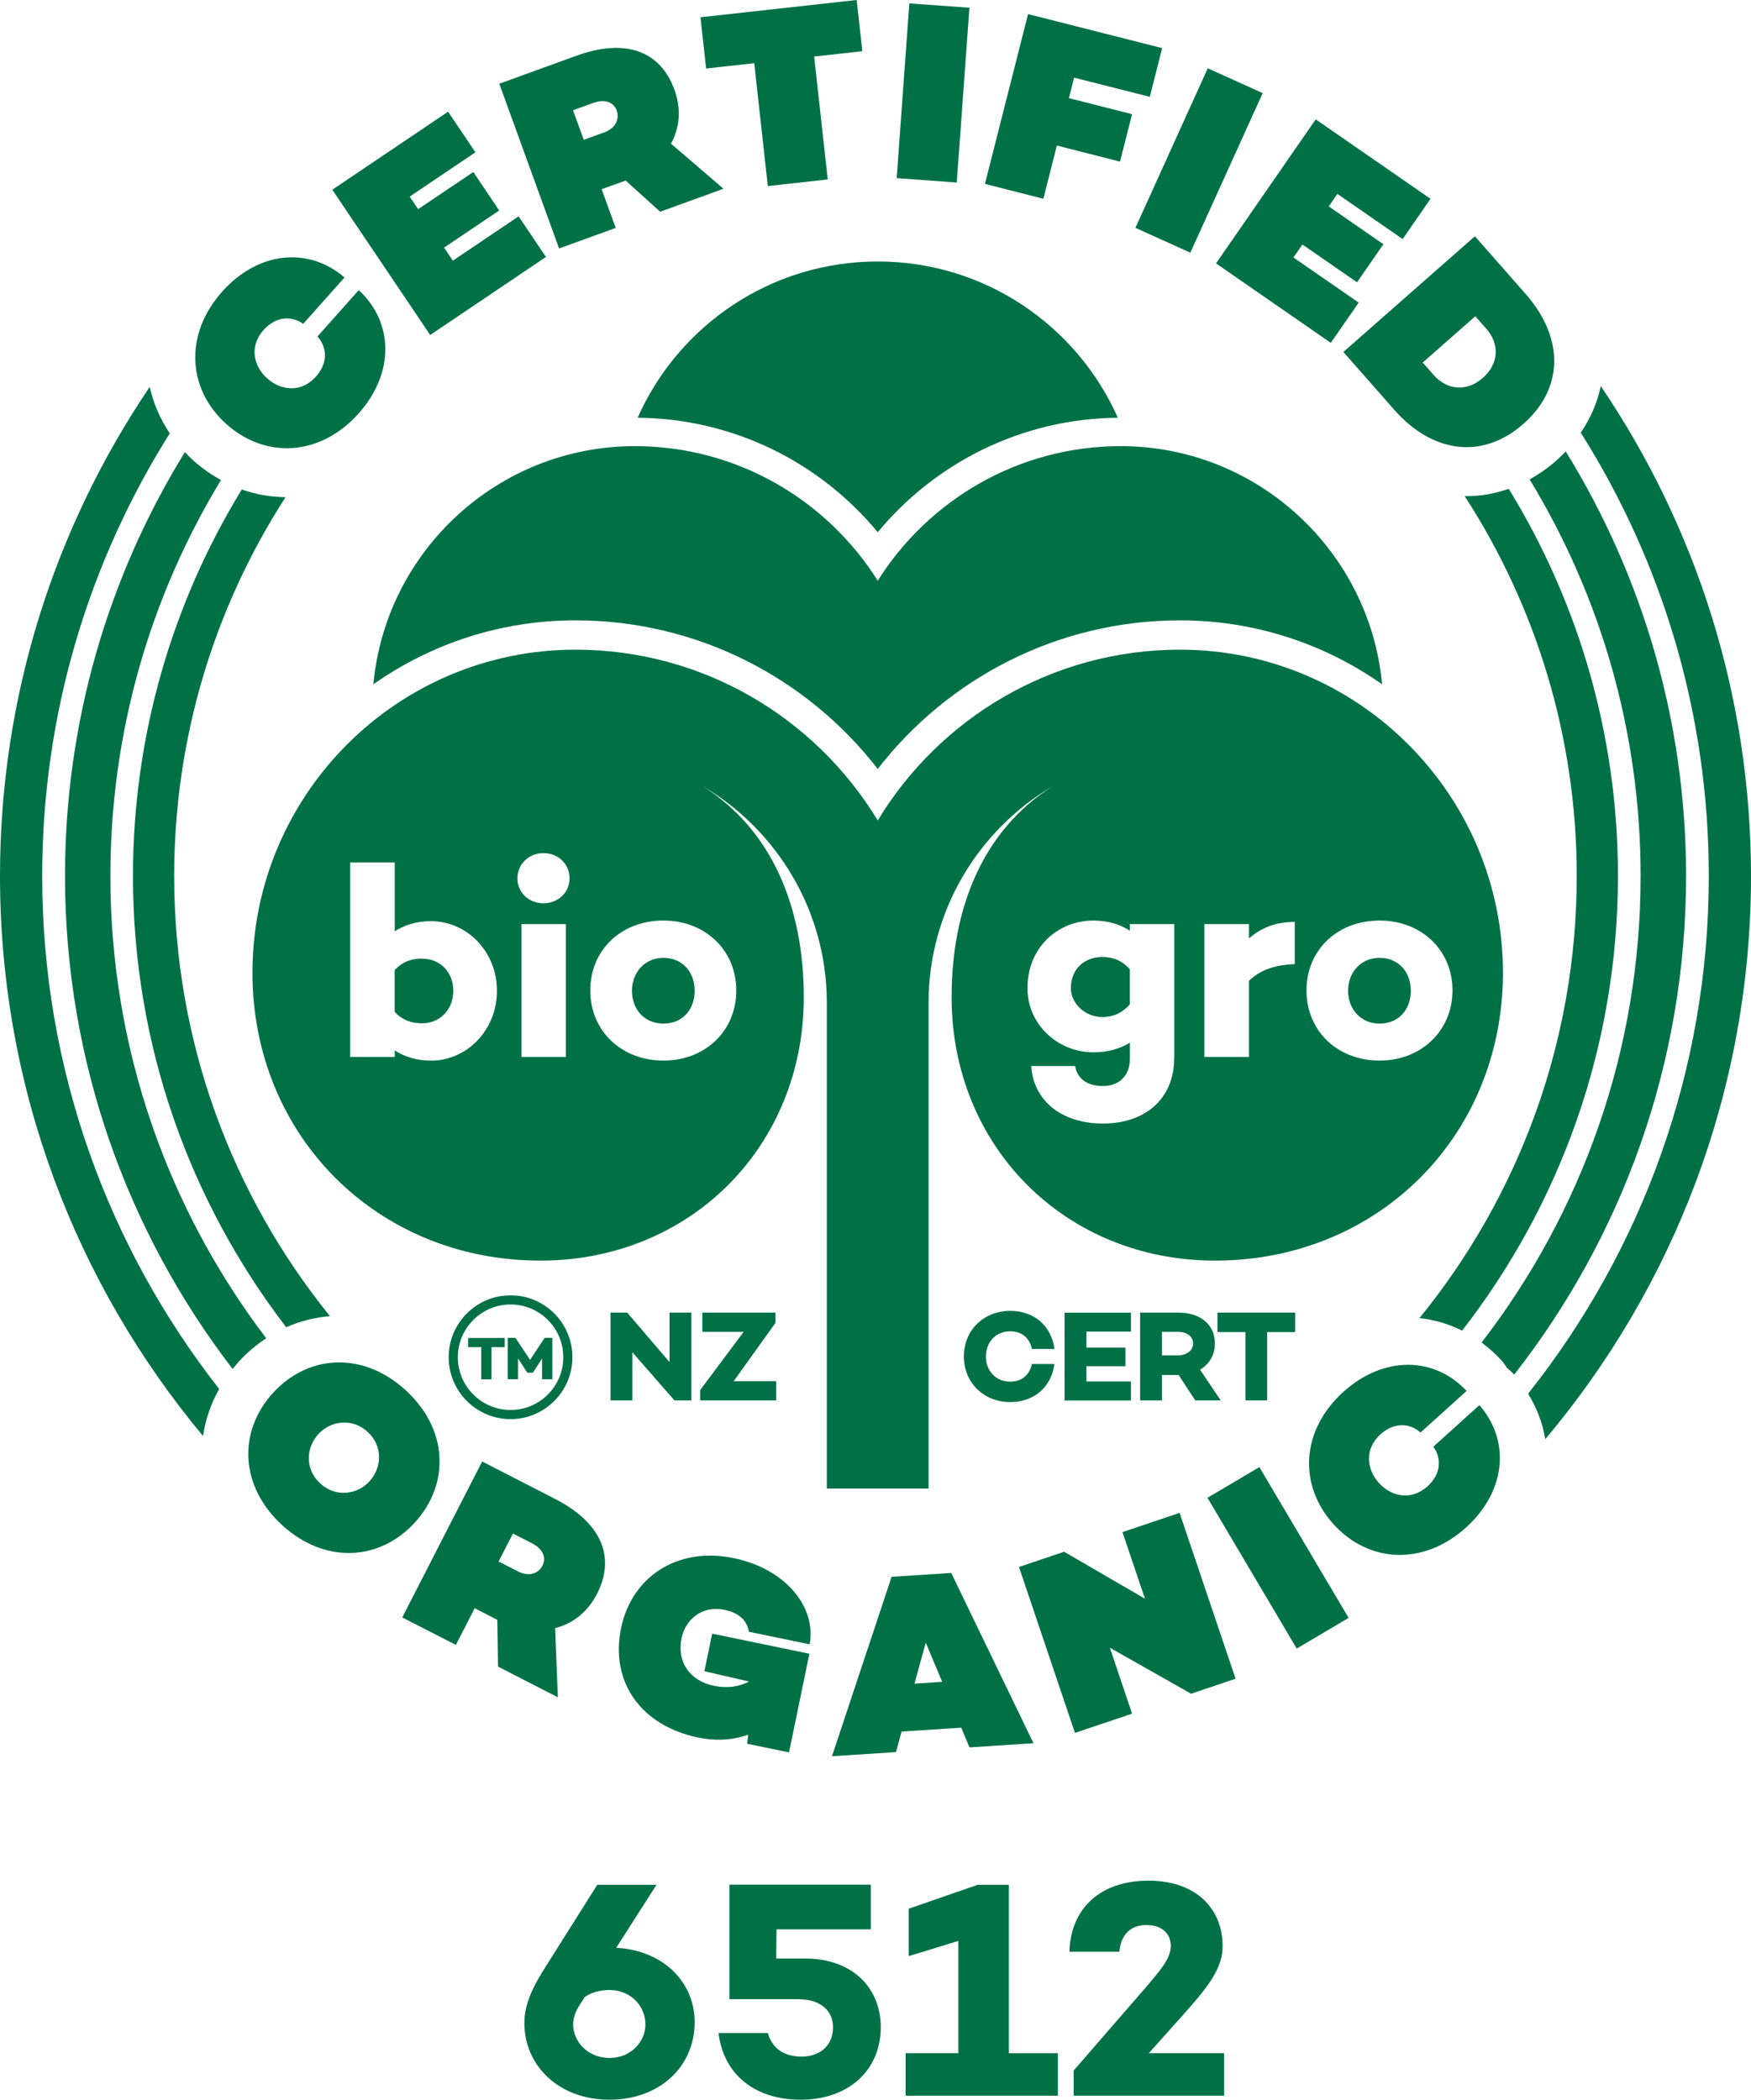 <?xml version="1.0" encoding="UTF-8"?> <svg xmlns="http://www.w3.org/2000/svg" id="Layer_2" viewBox="0 0 231.11 277.11"><defs><style>.cls-1{fill:#007146;}</style></defs><g id="Layer_2-2"><g id="Layer_1-2"><path class="cls-1" d="M37.79,175.16c1.84-.82,3.79-1.3,5.76-1.46-12.85-15.89-20.56-36.1-20.56-58.09,0-18.41,5.4-35.57,14.7-50-1.95-.01-3.9-.35-5.78-1.01-9.1,14.87-14.36,32.34-14.36,51.02,0,22.38,7.55,43.03,20.23,59.55h0Z"></path><path class="cls-1" d="M206.65,59.58c-.41.43-.84.85-1.29,1.25-1.11.97-2.27,1.77-3.47,2.44,9.29,15.27,14.65,33.19,14.65,52.34,0,23.16-7.84,44.51-20.99,61.57.89.66,1.75,1.41,2.54,2.27.31.34.59.71.82,1.1.34.26.65.55.94.87,14.21-18.16,22.69-41.01,22.69-65.81,0-20.53-5.82-39.72-15.88-56.03h0Z"></path><path class="cls-1" d="M199.13,64.51c-1.81.63-3.66.97-5.52.97-.1,0-.2-.02-.3-.02,9.36,14.46,14.8,31.68,14.8,50.15,0,22.1-7.79,42.41-20.76,58.35,1.95.2,3.84.76,5.63,1.65,12.89-16.59,20.57-37.41,20.57-60,0-18.71-5.27-36.21-14.41-51.09h-.01Z"></path><path class="cls-1" d="M30.7,180.68c.25-.32.51-.63.78-.94,1.12-1.23,2.35-2.26,3.66-3.12-12.9-16.96-20.57-38.11-20.57-61.02,0-19.11,5.34-37,14.6-52.25-1.25-.68-2.45-1.51-3.58-2.51-.42-.37-.81-.77-1.19-1.17-10.03,16.28-15.82,35.44-15.82,55.93,0,24.47,8.26,47.03,22.13,65.08h-.01Z"></path><path class="cls-1" d="M28.93,183.31c-14.63-18.68-23.36-42.19-23.36-67.7,0-21.45,6.18-41.48,16.84-58.42-1.28-1.91-2.17-3.98-2.65-6.13C7.29,69.5,0,91.72,0,115.61c0,28.09,10.08,53.86,26.8,73.91.31-2.14,1.02-4.24,2.13-6.21Z"></path><path class="cls-1" d="M211.28,50.96c-.45,2.17-1.35,4.24-2.64,6.14,10.7,16.96,16.9,37.02,16.9,58.51,0,25.79-8.93,49.54-23.85,68.32,1.17,1.9,1.92,3.93,2.27,6,16.93-20.11,27.15-46.04,27.15-74.32,0-23.93-7.31-46.18-19.82-64.65h0Z"></path><path class="cls-1" d="M41.9,44.41l5.45-6.12c4.6,4.24,4.75,10.92,0,16.26-5.07,5.69-12.29,6.03-17.45,1.44-5.15-4.59-5.64-11.81-.58-17.5,4.75-5.33,11.41-5.96,16.15-1.87l-5.45,6.12c-1.56-1.11-3.62-.99-5.23.81-1.92,2.16-1.34,4.77.49,6.4s4.49,1.91,6.42-.25c1.61-1.8,1.49-3.87.2-5.29Z"></path><path class="cls-1" d="M54.07,25.94l1.12,1.66,7.28-4.9,3.42,5.08-7.28,4.9,1.16,1.72,8.68-5.85,3.61,5.36-15.28,10.3-12.92-19.17,15.28-10.3,3.61,5.36-8.68,5.85h0Z"></path><path class="cls-1" d="M87.15,27.96l-4.57-4.13-.48.17-2.69.97,1.86,5.11-7.48,2.71-7.89-21.74,10.17-3.69c6.39-2.32,11.06-.72,12.95,4.49.89,2.46.74,4.94-.46,7.11l6.93,5.95-8.34,3.03v.02ZM77.05,18.45l2.68-.97c1.44-.52,2.1-1.7,1.66-2.92-.41-1.12-1.63-1.51-3.07-.98l-2.69.97s1.42,3.9,1.42,3.9Z"></path><path class="cls-1" d="M113.81,6.76l-6.35.7,1.79,16.22-7.91.88-1.79-16.22-6.35.7-.75-6.76,20.62-2.28.75,6.76h-.01Z"></path><path class="cls-1" d="M127.95,1.03l-1.67,23.06-7.93-.58,1.67-23.06,7.93.57h0Z"></path><path class="cls-1" d="M141.77,10.25l-.69,2.7,8.34,2.12-1.59,6.26-8.34-2.12-1.78,7.02-7.71-1.96,5.69-22.41,17.7,4.49-1.63,6.43-9.99-2.53h0Z"></path><path class="cls-1" d="M166.66,12.29l-9.55,21.06-7.25-3.28,9.55-21.06s7.25,3.28,7.25,3.28Z"></path><path class="cls-1" d="M176.52,25.59l-1.14,1.65,7.21,4.99-3.48,5.03-7.21-4.99-1.18,1.71,8.61,5.96-3.68,5.31-15.15-10.49,13.16-19.01,15.15,10.49-3.68,5.31-8.61-5.96h0Z"></path><path class="cls-1" d="M201.06,55.95c-5.44,4.78-12.03,3.83-17.06-1.89l-6.69-7.61,17.36-15.27,6.69,7.61c5.03,5.72,5.14,12.37-.3,17.16ZM195.72,49.87c2.09-1.84,2.26-4.43.44-6.5l-1.44-1.63-6.94,6.11,1.44,1.63c1.82,2.07,4.41,2.23,6.5.39Z"></path><path class="cls-1" d="M54.75,200.94c-4.66,5.09-11.88,5.49-17.5.35s-5.87-12.37-1.21-17.47c4.66-5.09,11.88-5.49,17.5-.35s5.87,12.37,1.21,17.47ZM48.78,195.48c1.65-1.81,1.77-4.65-.26-6.51s-4.86-1.49-6.51.31c-1.65,1.81-1.77,4.65.27,6.51,2.03,1.86,4.85,1.49,6.51-.31h-.01Z"></path><path class="cls-1" d="M65.73,219.94l-.09-6.16-.45-.23-2.54-1.3-2.48,4.84-7.08-3.63,10.55-20.58,9.62,4.94c6.05,3.1,8.06,7.61,5.53,12.54-1.2,2.33-3.11,3.91-5.52,4.51l.36,9.13-7.9-4.05h0ZM65.81,206.08l2.54,1.3c1.36.7,2.67.38,3.26-.77.54-1.06,0-2.22-1.37-2.92l-2.54-1.3-1.89,3.69Z"></path><path class="cls-1" d="M106.83,218.25l-2.69,13.02-5.53-1.14.14-1.19c-2.17.77-4.44.82-6.6.37-7.56-1.56-11.64-7.34-10.18-14.43,1.4-6.76,7.4-10.79,14.86-9.25,6.99,1.45,10.93,6.56,10.04,11.38l-8.02-1.66c-.26-1.41-1.19-2.47-3.22-2.89-3.03-.63-5.17,1.33-5.67,3.72-.65,3.13,1.06,5.63,4.25,6.3,1.26.26,2.92.33,4.66-.56l-5.9-1.36,1.03-4.96,12.82,2.65h0Z"></path><path class="cls-1" d="M126.87,228.01l-7.87.51-.74,2.71-8.45.55,7.87-23.68,7.87-.51,10.86,22.47-8.45.55-1.09-2.59h0ZM124.36,221.97l-2.17-5.18-1.49,5.41,3.66-.24h0Z"></path><path class="cls-1" d="M155.69,199.65l7.39,21.9-5.93,2-.06-.09-10.6-6,2.93,8.7-7.54,2.54-7.39-21.9,5.96-2.01,10.67,6.2-2.97-8.79,7.54-2.54h0Z"></path><path class="cls-1" d="M166.22,193.62l11.78,19.9-6.85,4.05-11.78-19.9,6.85-4.05Z"></path><path class="cls-1" d="M189.18,190.93l6.08-5.49c4.12,4.71,3.53,11.37-1.77,16.16-5.65,5.1-12.88,4.66-17.5-.46-4.62-5.12-4.33-12.35,1.33-17.46,5.3-4.78,11.99-4.68,16.25-.11l-6.08,5.49c-1.43-1.28-3.49-1.38-5.28.23-2.14,1.94-1.85,4.6-.21,6.42,1.64,1.82,4.26,2.38,6.41.45,1.79-1.62,1.9-3.68.77-5.23Z"></path><path class="cls-1" d="M91.24,173.23v11.59h-2.22l-5.56-6.36v6.36h-2.88v-11.59h2.2l5.59,6.53v-6.53h2.87Z"></path><path class="cls-1" d="M102.45,182.28v2.54h-10.04v-1.36l5.74-7.69h-5.45v-2.54h9.65v1.36l-5.51,7.69h5.61Z"></path><path class="cls-1" d="M136.2,180.01h2.97c-.38,3-2.66,5.03-5.81,5.03-3.49,0-6.14-2.52-6.14-6.02s2.64-6.02,6.14-6.02c3.15,0,5.44,2.03,5.81,5.03h-2.97c-.31-1.45-1.33-2.33-2.86-2.33-1.89,0-3.21,1.4-3.21,3.32s1.31,3.32,3.21,3.32c1.53,0,2.56-.89,2.86-2.33Z"></path><path class="cls-1" d="M143.39,175.74v2.11h5.15v2.46h-5.15v2.01h5.88v2.51h-8.76v-11.59h8.76v2.5h-5.88Z"></path><path class="cls-1" d="M157.76,184.82l-2.2-3.36h-2.2v3.36h-2.88v-11.59h5.06c2.88,0,4.81,1.57,4.81,4.07,0,1.52-.73,2.74-1.96,3.46l2.73,4.06h-3.36,0ZM153.36,178.87h2.13c1.11,0,1.98-.61,1.98-1.57s-.87-1.53-1.98-1.53h-2.13v3.1Z"></path><path class="cls-1" d="M170.95,175.8h-3.7v9.02h-2.86v-9.02h-3.7v-2.57h10.26v2.57Z"></path><path class="cls-1" d="M66.61,177.79h-1.74v4.25h-1.35v-4.25h-1.74v-1.21h4.83v1.21Z"></path><path class="cls-1" d="M72.91,182.03h-1.36v-2.74l-1.21,1.87h-.75l-1.22-1.89v2.75h-1.35v-5.46h1.01l1.93,2.91,1.93-2.91h1.01v5.46h0Z"></path><path class="cls-1" d="M67.39,187.29c-4.5,0-8.17-3.66-8.17-8.17s3.66-8.17,8.17-8.17,8.16,3.66,8.16,8.17-3.66,8.17-8.16,8.17ZM67.39,172.16c-3.84,0-6.96,3.12-6.96,6.96s3.12,6.96,6.96,6.96,6.96-3.12,6.96-6.96-3.12-6.96-6.96-6.96Z"></path><path class="cls-1" d="M115.85,70.24c7.57-9.14,18.96-14.99,31.69-15.11-5.39-12.14-17.55-20.62-31.69-20.62s-26.3,8.47-31.69,20.62c12.74.11,24.13,5.97,31.69,15.11Z"></path><path class="cls-1" d="M75.95,81.87c16.21,0,30.66,7.69,39.9,19.61,9.24-11.92,23.69-19.61,39.9-19.61,9.92,0,19.11,3.13,26.67,8.44-1.64-17.6-16.48-31.43-34.5-31.43-13.5,0-25.36,7.1-32.07,17.76-6.71-10.66-18.57-17.76-32.07-17.76-18.02,0-32.87,13.83-34.5,31.43,7.56-5.31,16.75-8.44,26.67-8.44Z"></path><path class="cls-1" d="M182.09,126.41c-2.49,0-4.16,1.92-4.16,4.34s1.66,4.34,4.16,4.34,4.12-1.84,4.12-4.34-1.66-4.34-4.12-4.34Z"></path><path class="cls-1" d="M83.41,130.75c0,2.49,1.66,4.34,4.16,4.34s4.12-1.84,4.12-4.34-1.66-4.34-4.12-4.34-4.16,1.92-4.16,4.34Z"></path><path class="cls-1" d="M145.5,126.3c-2.39,0-4.16,1.59-4.16,4.12,0,1.92,1.77,3.8,4.16,3.8,1.27,0,2.49-.4,3.62-1.66v-4.63c-1.12-1.27-2.35-1.63-3.62-1.63Z"></path><path class="cls-1" d="M155.75,85.74c-16.9,0-31.73,9.04-39.9,22.54-8.18-13.5-23-22.54-39.9-22.54-23.51,0-42.63,19.12-42.63,42.63,0,21.52,16.48,38,38,38,19.74,0,34.77-15.03,34.77-34.77,0-11.73-4.11-22.05-13.38-27.87,9.81,5.77,16.42,16.45,16.42,28.63v64.09h13.43v-64.09c0-12.19,6.6-22.86,16.42-28.63-9.27,5.82-13.38,16.14-13.38,27.87,0,19.74,15.03,34.77,34.77,34.77,21.52,0,38-16.48,38-38,0-23.5-19.12-42.63-42.63-42.63h.01ZM56.87,139.97c-1.92,0-3.47-.51-4.77-1.34v.87h-5.89v-25.67h5.89v9.08c1.3-.83,2.86-1.34,4.77-1.34,4.74,0,8.72,3.98,8.72,9.19s-3.98,9.22-8.72,9.22h0ZM74.69,139.5h-5.86v-17.54h5.86v17.54ZM71.73,119.21c-1.92,0-3.44-1.41-3.44-3.29s1.52-3.33,3.44-3.33,3.44,1.41,3.44,3.33-1.56,3.29-3.44,3.29ZM97.18,130.71c0,5.35-4.09,9.26-9.62,9.26s-9.65-3.91-9.65-9.26,4.09-9.22,9.65-9.22,9.62,3.94,9.62,9.22ZM154.98,139.6c0,5.5-3.91,8.68-9.4,8.68s-9.19-3.04-9.47-7.59h5.79c.29,1.63,1.52,2.64,3.69,2.64,1.99,0,3.54-1.23,3.54-3.62v-2.1c-1.3.79-2.86,1.27-4.81,1.27-4.74,0-8.71-3.72-8.71-8.46,0-5.35,3.98-8.93,8.71-8.93,1.95,0,3.51.51,4.81,1.34v-.87h5.86v17.65h0ZM170.89,127.24c-2.86.11-4.66.87-6.04,2.21v10.05h-5.89v-17.54h5.89v1.88c1.55-1.34,3.44-2.17,6.04-2.17v5.57ZM182.09,139.97c-5.57,0-9.65-3.91-9.65-9.26s4.09-9.22,9.65-9.22,9.62,3.94,9.62,9.22-4.09,9.26-9.62,9.26Z"></path><path class="cls-1" d="M55.71,126.51c-1.27,0-2.53.32-3.62,1.52v5.5c1.08,1.19,2.35,1.52,3.62,1.52,2.39,0,4.12-1.84,4.12-4.3s-1.74-4.23-4.12-4.23h0Z"></path></g><path class="cls-1" d="M91.69,266.88c0,5.81-4.58,10.23-11.26,10.23s-11.22-4.5-11.22-10.11c0-2.29.94-4.42,2.37-6.75l7.25-11.5h7.82l-5.32,8.31c6.18.33,10.36,4.5,10.36,9.83ZM85.18,267.13c0-2.33-1.88-4.5-4.75-4.5-1.23,0-2.42.33-3.27.94l-.16.29c-.98,1.39-1.35,2.29-1.35,3.32,0,2.29,1.97,4.42,4.79,4.42s4.75-2.13,4.75-4.46Z"></path><path class="cls-1" d="M116.25,267.53c0,5.73-4.3,9.58-10.56,9.58s-10.23-3.52-10.85-8.8h6.51c.53,1.92,2.01,3.11,4.46,3.11s4.14-1.51,4.14-3.85-1.8-3.73-4.63-3.73h-9.05v-15.11h18.67v5.9h-12.45l-.04,3.85h3.85c6.26,0,9.95,3.93,9.95,9.05Z"></path><path class="cls-1" d="M139.63,270.97v5.61h-20.1v-5.61h6.96v-14.82l-6.55,2.01v-6.26l9.09-3.15h4.13v22.23h6.47Z"></path><path class="cls-1" d="M161.57,270.97v5.61h-19.86v-3.32l9.38-10.81c2.09-2.46,3.44-3.97,3.44-5.65,0-1.39-.94-2.74-3.23-2.74-2.13,0-3.36,1.31-3.56,3.52h-6.59c.16-5.73,4.09-9.38,10.44-9.38s9.78,3.77,9.78,8.64c0,2.66-1.51,4.91-4.83,8.64l-4.91,5.49h9.95Z"></path></g></svg> 